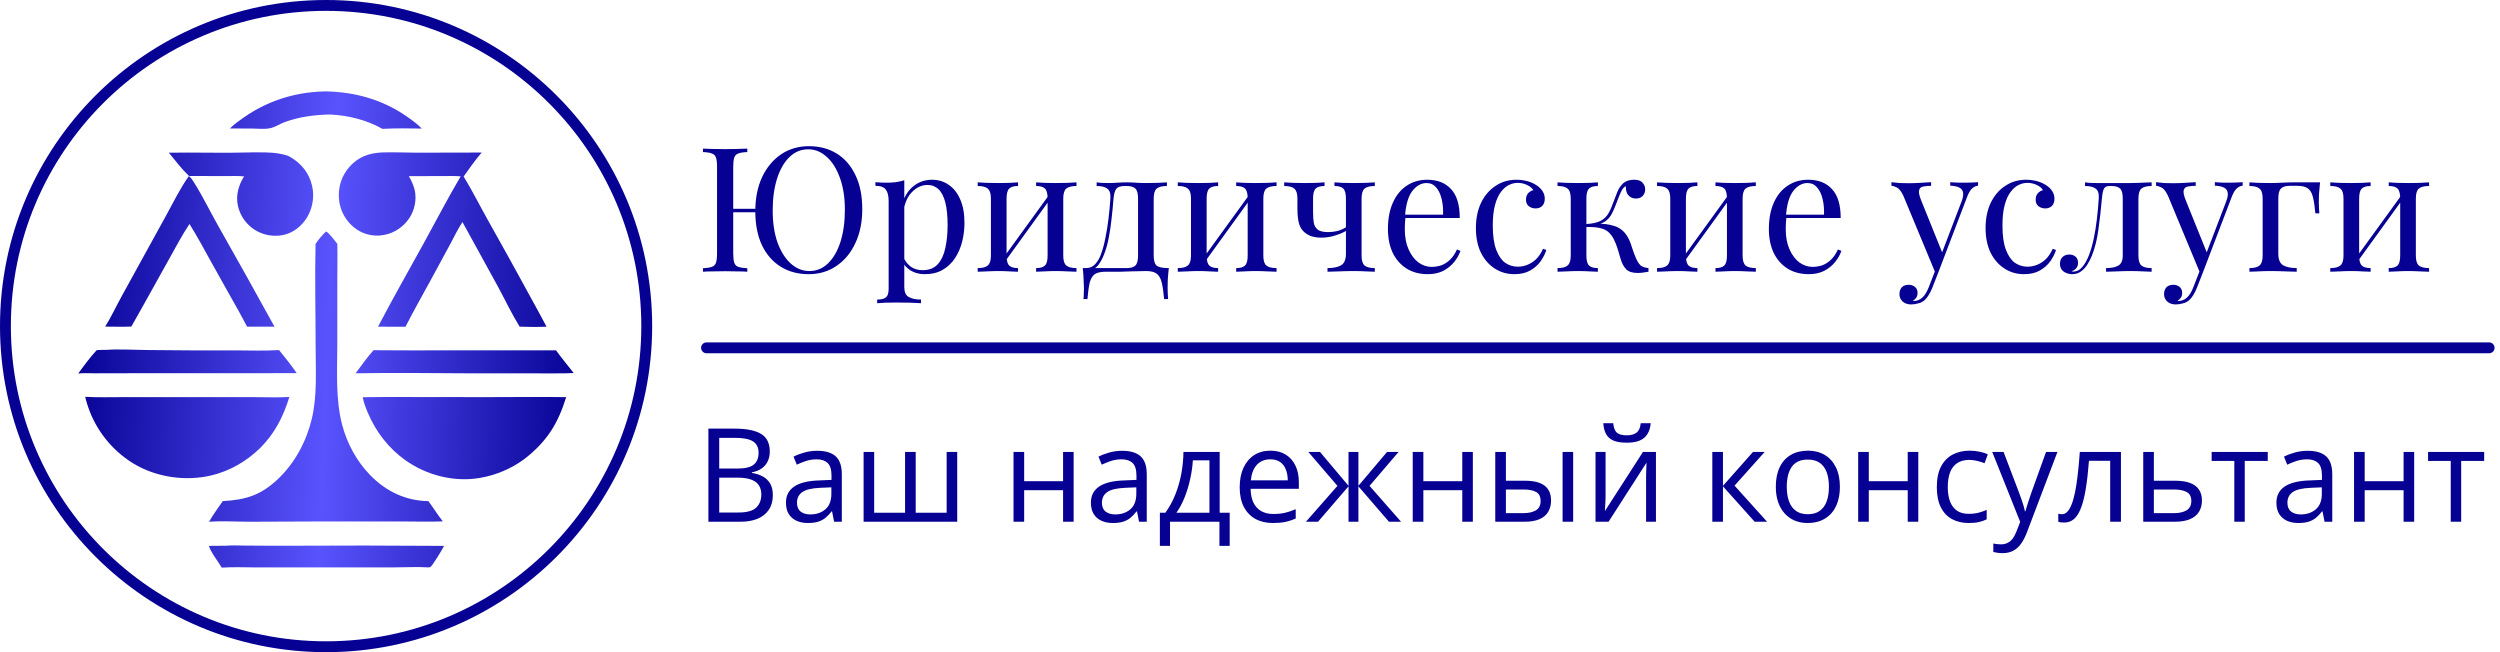 <?xml version="1.0" encoding="UTF-8"?> <svg xmlns="http://www.w3.org/2000/svg" width="230" height="60" viewBox="0 0 230 60" fill="none"><circle cx="30" cy="30" r="29.5" stroke="#060193"></circle><path d="M29.706 8.416C29.788 8.41 29.868 8.408 29.951 8.409C32.652 8.451 35.198 9.17 37.423 10.715C37.898 11.044 38.404 11.413 38.806 11.827C37.607 11.802 36.387 11.794 35.188 11.855C33.703 11.022 32.038 10.614 30.341 10.534C28.9 10.568 27.563 10.739 26.199 11.231C25.736 11.398 25.308 11.707 24.822 11.801C24.312 11.899 23.743 11.832 23.225 11.826L21.155 11.818C21.529 11.433 22.021 11.088 22.464 10.781C24.619 9.286 27.08 8.498 29.706 8.416Z" fill="url(#paint0_linear_11_7)"></path><path d="M34.362 32.221C34.603 32.206 34.846 32.227 35.088 32.226C35.664 32.224 36.236 32.22 36.812 32.229C37.706 32.243 38.602 32.233 39.496 32.233L51.153 32.229C51.663 32.944 52.243 33.623 52.781 34.319C52.256 34.346 51.732 34.349 51.206 34.35L43.386 34.348C39.832 34.329 36.269 34.283 32.715 34.343C33.255 33.629 33.763 32.89 34.362 32.221Z" fill="url(#paint1_linear_11_7)"></path><path d="M9.798 32.186C10.959 32.104 12.372 32.193 13.561 32.202C16.227 32.236 18.892 32.246 21.558 32.234C22.919 32.235 24.313 32.294 25.67 32.206C26.235 32.888 26.794 33.598 27.297 34.327C26.419 34.337 25.541 34.339 24.663 34.332L12.816 34.335C11.472 34.331 10.128 34.334 8.784 34.344C8.259 34.35 7.719 34.304 7.198 34.362C7.736 33.619 8.279 32.881 8.904 32.208C9.202 32.19 9.5 32.19 9.798 32.186Z" fill="url(#paint2_linear_11_7)"></path><path d="M20.816 50.206C21.346 50.154 21.911 50.191 22.445 50.192C23.684 50.193 24.926 50.219 26.164 50.209C31.061 50.18 35.958 50.184 40.855 50.222C40.69 50.556 39.86 51.919 39.633 52.135C39.554 52.209 39.456 52.192 39.355 52.197C38.336 52.134 37.275 52.199 36.253 52.199L23.589 52.203C22.538 52.204 21.447 52.146 20.4 52.223C20.068 51.649 19.393 50.816 19.218 50.219C19.75 50.22 20.283 50.216 20.816 50.206Z" fill="url(#paint3_linear_11_7)"></path><path d="M7.839 36.507C9.024 36.575 10.228 36.536 11.414 36.536L23.467 36.538C24.511 36.538 25.581 36.586 26.622 36.52C26.054 38.347 25.289 39.874 23.915 41.237C22.699 42.428 21.131 43.333 19.471 43.732C17.077 44.307 14.365 43.916 12.262 42.636C12.193 42.594 12.125 42.551 12.057 42.507C11.989 42.462 11.922 42.417 11.855 42.372C11.788 42.326 11.722 42.279 11.656 42.232C11.591 42.185 11.526 42.136 11.461 42.087C11.397 42.038 11.333 41.989 11.27 41.938C11.207 41.888 11.144 41.836 11.082 41.784C11.02 41.732 10.959 41.679 10.898 41.626C10.838 41.572 10.777 41.518 10.718 41.463C10.659 41.408 10.6 41.352 10.543 41.296C10.485 41.239 10.427 41.182 10.371 41.124C10.314 41.066 10.259 41.008 10.204 40.948C10.149 40.889 10.094 40.829 10.041 40.769C9.987 40.708 9.934 40.647 9.882 40.585C9.83 40.523 9.779 40.46 9.729 40.397C9.678 40.334 9.628 40.27 9.579 40.206C9.531 40.142 9.482 40.077 9.435 40.011C9.388 39.946 9.341 39.88 9.296 39.813C9.25 39.746 9.205 39.679 9.161 39.611C9.117 39.544 9.074 39.475 9.032 39.406C8.99 39.337 8.948 39.268 8.908 39.198C8.867 39.129 8.827 39.058 8.788 38.987C8.75 38.916 8.712 38.845 8.675 38.773C8.638 38.702 8.601 38.63 8.566 38.557C8.531 38.484 8.496 38.411 8.463 38.338C8.429 38.264 8.397 38.19 8.365 38.116C8.334 38.042 8.303 37.967 8.273 37.892C8.243 37.817 8.214 37.742 8.187 37.666C8.159 37.59 8.132 37.514 8.106 37.438C8.08 37.361 8.055 37.285 8.03 37.208C8.006 37.131 7.983 37.053 7.961 36.976C7.939 36.898 7.917 36.82 7.897 36.742C7.877 36.664 7.858 36.586 7.839 36.507Z" fill="url(#paint4_linear_11_7)"></path><path d="M35.517 36.524L44.713 36.536C47.171 36.536 49.633 36.502 52.09 36.537C51.323 38.997 50.308 40.627 48.239 42.233C48.088 42.344 47.934 42.45 47.776 42.553C47.619 42.655 47.459 42.752 47.296 42.845C47.133 42.937 46.967 43.025 46.799 43.108C46.631 43.191 46.46 43.27 46.287 43.343C46.114 43.416 45.94 43.484 45.763 43.547C45.586 43.61 45.407 43.668 45.227 43.72C45.047 43.773 44.865 43.82 44.682 43.862C44.499 43.904 44.315 43.941 44.13 43.972C41.771 44.375 39.243 43.723 37.304 42.348C35.742 41.24 34.575 39.714 33.835 37.961C33.644 37.508 33.455 37.029 33.372 36.543L35.517 36.524Z" fill="url(#paint5_linear_11_7)"></path><path d="M22.969 14.024C23.204 14 23.464 14.019 23.701 14.017C24.624 14.009 25.455 14.026 26.35 14.287C26.494 14.328 26.612 14.392 26.74 14.467C27.709 15.043 28.412 15.889 28.685 16.991C28.701 17.054 28.716 17.119 28.729 17.183C28.742 17.248 28.753 17.313 28.763 17.378C28.773 17.443 28.781 17.508 28.788 17.574C28.794 17.64 28.799 17.705 28.802 17.771C28.805 17.837 28.807 17.903 28.807 17.968C28.807 18.034 28.805 18.1 28.802 18.166C28.799 18.232 28.794 18.297 28.787 18.363C28.781 18.429 28.772 18.494 28.762 18.559C28.753 18.624 28.741 18.689 28.728 18.754C28.715 18.818 28.7 18.883 28.684 18.946C28.668 19.01 28.65 19.074 28.63 19.137C28.611 19.2 28.59 19.262 28.567 19.324C28.545 19.386 28.52 19.447 28.495 19.508C28.469 19.569 28.442 19.629 28.413 19.688C28.385 19.748 28.355 19.806 28.323 19.864C28.291 19.922 28.259 19.979 28.224 20.035C27.746 20.808 27.004 21.404 26.106 21.609C26.05 21.621 25.993 21.632 25.937 21.641C25.88 21.651 25.823 21.659 25.765 21.666C25.708 21.672 25.651 21.678 25.593 21.682C25.536 21.686 25.478 21.688 25.421 21.69C25.363 21.691 25.305 21.691 25.248 21.689C25.19 21.688 25.133 21.685 25.075 21.68C25.018 21.676 24.96 21.67 24.903 21.663C24.846 21.656 24.789 21.648 24.732 21.638C24.675 21.628 24.619 21.617 24.562 21.605C24.506 21.592 24.45 21.578 24.395 21.563C24.339 21.548 24.284 21.531 24.229 21.513C24.174 21.495 24.12 21.476 24.066 21.456C24.012 21.435 23.959 21.413 23.906 21.39C23.854 21.367 23.801 21.343 23.75 21.317C23.698 21.292 23.647 21.265 23.597 21.237C23.547 21.209 23.497 21.18 23.448 21.149C23.399 21.118 23.351 21.086 23.303 21.052C23.256 21.018 23.209 20.984 23.163 20.948C23.117 20.912 23.073 20.875 23.029 20.837C22.985 20.799 22.942 20.76 22.899 20.72C22.857 20.68 22.816 20.639 22.776 20.596C22.736 20.554 22.697 20.511 22.66 20.467C22.622 20.423 22.585 20.378 22.549 20.332C22.513 20.287 22.479 20.24 22.445 20.192C22.412 20.145 22.38 20.096 22.349 20.047C22.318 19.998 22.288 19.948 22.259 19.898C22.231 19.847 22.204 19.796 22.178 19.744C22.152 19.692 22.127 19.64 22.104 19.587C22.08 19.534 22.058 19.48 22.037 19.426C22.017 19.372 21.997 19.317 21.979 19.262C21.961 19.207 21.944 19.151 21.929 19.095C21.913 19.04 21.899 18.983 21.887 18.927C21.681 17.994 21.946 17.02 22.457 16.229C21.891 16.169 21.286 16.204 20.715 16.201L17.367 16.189C17.576 16.355 17.7 16.549 17.841 16.771C18.646 18.044 19.31 19.426 20.052 20.738C21.807 23.831 23.54 26.935 25.253 30.051C24.413 30.061 23.573 30.062 22.734 30.054C22.238 29.125 21.74 28.192 21.209 27.283L19.408 24.067C18.766 22.904 18.14 21.733 17.433 20.606C16.744 21.636 16.16 22.761 15.553 23.84C14.392 25.905 13.259 27.988 12.082 30.044C11.283 30.075 10.477 30.053 9.677 30.047C10.246 29.143 10.7 28.142 11.22 27.207L15.275 19.84C15.92 18.668 16.611 17.257 17.385 16.186C16.709 15.546 16.123 14.769 15.535 14.048C18.012 14.004 20.495 14.099 22.969 14.024Z" fill="url(#paint6_linear_11_7)"></path><path d="M35.124 14.026C36.184 13.986 37.265 14.045 38.328 14.047L44.316 14.034C43.715 14.726 43.187 15.493 42.653 16.237C43.474 17.573 44.168 18.982 44.939 20.346C46.161 22.515 47.367 24.693 48.557 26.88C49.133 27.937 49.725 28.988 50.282 30.055C49.466 30.09 48.623 30.081 47.807 30.055C47.078 28.882 46.484 27.611 45.826 26.397L42.546 20.428C42.134 21.049 41.807 21.736 41.456 22.392C40.855 23.52 40.246 24.643 39.629 25.762C38.85 27.19 38.049 28.609 37.305 30.056C36.465 30.073 35.621 30.055 34.781 30.051C36.129 27.469 37.579 24.931 38.984 22.378C40.112 20.328 41.194 18.238 42.383 16.223C41.804 16.174 41.205 16.2 40.623 16.2L37.613 16.203C37.907 16.712 38.146 17.242 38.21 17.832C38.307 18.722 38.013 19.672 37.44 20.361C36.825 21.102 35.962 21.575 34.999 21.66C34.942 21.665 34.886 21.669 34.83 21.671C34.774 21.674 34.717 21.674 34.661 21.674C34.605 21.673 34.548 21.671 34.492 21.668C34.436 21.664 34.38 21.66 34.324 21.653C34.267 21.647 34.212 21.64 34.156 21.631C34.1 21.622 34.045 21.611 33.99 21.599C33.935 21.588 33.88 21.575 33.826 21.56C33.771 21.546 33.717 21.53 33.663 21.513C33.61 21.495 33.556 21.477 33.504 21.457C33.451 21.437 33.399 21.416 33.347 21.394C33.296 21.371 33.245 21.348 33.194 21.323C33.144 21.298 33.094 21.271 33.045 21.244C32.995 21.217 32.947 21.188 32.899 21.158C32.852 21.128 32.805 21.097 32.759 21.065C32.712 21.033 32.667 20.999 32.623 20.965C32.578 20.93 32.535 20.895 32.492 20.858C32.444 20.817 32.398 20.775 32.352 20.732C32.306 20.688 32.262 20.643 32.218 20.598C32.175 20.552 32.133 20.506 32.091 20.458C32.05 20.41 32.01 20.362 31.972 20.312C31.933 20.262 31.896 20.212 31.86 20.16C31.823 20.109 31.788 20.056 31.755 20.003C31.721 19.95 31.689 19.896 31.659 19.841C31.628 19.786 31.598 19.73 31.57 19.674C31.542 19.618 31.515 19.561 31.49 19.503C31.465 19.446 31.441 19.387 31.419 19.329C31.397 19.27 31.376 19.211 31.357 19.151C31.337 19.091 31.319 19.031 31.303 18.97C31.287 18.909 31.272 18.848 31.259 18.787C31.245 18.726 31.234 18.664 31.223 18.602C31.213 18.54 31.204 18.478 31.197 18.415C31.19 18.353 31.185 18.29 31.181 18.227C31.106 17.155 31.448 16.135 32.167 15.331C32.975 14.425 33.939 14.089 35.124 14.026Z" fill="url(#paint7_linear_11_7)"></path><path d="M29.986 21.297C30.238 21.37 30.823 22.181 31.032 22.428C31.058 23.468 31.033 24.514 31.033 25.555L31.031 31.741C31.026 34.164 30.86 36.689 31.471 39.054C31.916 40.775 32.809 42.435 34.056 43.712C35.504 45.195 37.312 46.076 39.409 46.103C39.87 46.712 40.261 47.368 40.74 47.966C39.515 48.017 38.273 47.974 37.046 47.974L29.947 47.973L22.994 48C21.749 48 20.474 47.91 19.234 48.001C19.607 47.343 20.063 46.724 20.493 46.102C22.595 45.988 23.99 45.567 25.558 44.085C27.115 42.613 28.177 40.638 28.677 38.567C29.194 36.423 29.041 34.122 29.039 31.931C29.036 28.77 28.958 25.609 29.031 22.448C29.274 22.041 29.655 21.638 29.986 21.297Z" fill="url(#paint8_linear_11_7)"></path><path d="M74.416 13.448C75.397 13.448 76.256 13.677 76.992 14.136C77.728 14.595 78.299 15.256 78.704 16.12C79.12 16.973 79.328 18.013 79.328 19.24C79.328 20.435 79.115 21.48 78.688 22.376C78.272 23.272 77.691 23.971 76.944 24.472C76.208 24.973 75.36 25.224 74.4 25.224C73.419 25.224 72.56 24.995 71.824 24.536C71.088 24.077 70.512 23.416 70.096 22.552C69.691 21.688 69.488 20.648 69.488 19.432C69.488 18.237 69.696 17.192 70.112 16.296C70.539 15.4 71.12 14.701 71.856 14.2C72.603 13.699 73.456 13.448 74.416 13.448ZM70.24 19.208V19.528H66.768V19.208H70.24ZM74.352 13.736C73.691 13.736 73.115 13.976 72.624 14.456C72.133 14.936 71.755 15.597 71.488 16.44C71.221 17.283 71.088 18.259 71.088 19.368C71.088 20.499 71.237 21.485 71.536 22.328C71.845 23.16 72.256 23.805 72.768 24.264C73.28 24.712 73.845 24.936 74.464 24.936C75.125 24.936 75.701 24.696 76.192 24.216C76.683 23.736 77.061 23.075 77.328 22.232C77.595 21.379 77.728 20.403 77.728 19.304C77.728 18.163 77.573 17.176 77.264 16.344C76.965 15.512 76.56 14.872 76.048 14.424C75.547 13.965 74.981 13.736 74.352 13.736ZM68.752 13.672V13.992C68.389 14.003 68.112 14.045 67.92 14.12C67.739 14.184 67.616 14.312 67.552 14.504C67.488 14.685 67.456 14.973 67.456 15.368V23.304C67.456 23.688 67.488 23.976 67.552 24.168C67.616 24.36 67.739 24.488 67.92 24.552C68.112 24.616 68.389 24.659 68.752 24.68V25C68.507 24.979 68.197 24.968 67.824 24.968C67.461 24.957 67.093 24.952 66.72 24.952C66.304 24.952 65.915 24.957 65.552 24.968C65.189 24.968 64.896 24.979 64.672 25V24.68C65.035 24.659 65.307 24.616 65.488 24.552C65.68 24.488 65.808 24.36 65.872 24.168C65.936 23.976 65.968 23.688 65.968 23.304V15.368C65.968 14.973 65.936 14.685 65.872 14.504C65.808 14.312 65.68 14.184 65.488 14.12C65.307 14.045 65.035 14.003 64.672 13.992V13.672C64.896 13.683 65.189 13.693 65.552 13.704C65.915 13.715 66.304 13.72 66.72 13.72C67.093 13.72 67.461 13.715 67.824 13.704C68.197 13.693 68.507 13.683 68.752 13.672ZM83.195 16.584V26.408C83.195 26.867 83.329 27.171 83.596 27.32C83.873 27.48 84.251 27.56 84.731 27.56V27.896C84.497 27.885 84.171 27.869 83.755 27.848C83.34 27.837 82.897 27.832 82.427 27.832C82.097 27.832 81.766 27.837 81.436 27.848C81.115 27.869 80.87 27.885 80.7 27.896V27.56C81.084 27.56 81.356 27.491 81.516 27.352C81.675 27.213 81.755 26.952 81.755 26.568V18.504C81.755 18.024 81.67 17.672 81.499 17.448C81.329 17.213 81.009 17.096 80.54 17.096V16.76C80.881 16.792 81.212 16.808 81.531 16.808C81.841 16.808 82.134 16.792 82.412 16.76C82.7 16.717 82.961 16.659 83.195 16.584ZM85.755 16.536C86.321 16.536 86.828 16.691 87.275 17C87.724 17.299 88.076 17.741 88.332 18.328C88.598 18.915 88.731 19.64 88.731 20.504C88.731 21.08 88.662 21.651 88.523 22.216C88.385 22.771 88.166 23.277 87.868 23.736C87.579 24.184 87.201 24.547 86.731 24.824C86.273 25.091 85.718 25.224 85.067 25.224C84.566 25.224 84.129 25.107 83.755 24.872C83.393 24.637 83.147 24.355 83.019 24.024L83.18 23.8C83.329 24.099 83.542 24.349 83.82 24.552C84.108 24.755 84.465 24.856 84.891 24.856C85.489 24.856 85.953 24.669 86.284 24.296C86.614 23.923 86.844 23.427 86.972 22.808C87.11 22.179 87.18 21.485 87.18 20.728C87.18 19.875 87.11 19.176 86.972 18.632C86.833 18.088 86.625 17.683 86.347 17.416C86.07 17.149 85.729 17.016 85.323 17.016C84.801 17.016 84.326 17.235 83.9 17.672C83.473 18.099 83.201 18.749 83.084 19.624L82.891 19.4C83.009 18.493 83.329 17.789 83.852 17.288C84.385 16.787 85.019 16.536 85.755 16.536ZM99.036 16.776V17.112C98.599 17.112 98.284 17.192 98.092 17.352C97.911 17.512 97.82 17.816 97.82 18.264V23.512C97.82 23.96 97.911 24.264 98.092 24.424C98.284 24.584 98.599 24.664 99.036 24.664V25C98.855 24.989 98.578 24.979 98.204 24.968C97.831 24.947 97.468 24.936 97.116 24.936C96.764 24.936 96.418 24.947 96.076 24.968C95.746 24.979 95.495 24.989 95.324 25V24.664C95.708 24.664 95.98 24.584 96.14 24.424C96.3 24.264 96.38 23.96 96.38 23.512V18.264C96.38 17.816 96.3 17.512 96.14 17.352C95.98 17.192 95.708 17.112 95.324 17.112V16.776C95.495 16.787 95.746 16.803 96.076 16.824C96.418 16.835 96.764 16.84 97.116 16.84C97.468 16.84 97.831 16.835 98.204 16.824C98.578 16.803 98.855 16.787 99.036 16.776ZM93.66 16.776V17.112C93.276 17.112 93.004 17.192 92.844 17.352C92.684 17.512 92.604 17.816 92.604 18.264V23.512C92.604 23.96 92.684 24.264 92.844 24.424C93.004 24.584 93.276 24.664 93.66 24.664V25C93.49 24.989 93.234 24.979 92.892 24.968C92.562 24.947 92.22 24.936 91.868 24.936C91.516 24.936 91.154 24.947 90.78 24.968C90.407 24.979 90.13 24.989 89.948 25V24.664C90.386 24.664 90.695 24.584 90.876 24.424C91.068 24.264 91.164 23.96 91.164 23.512V18.264C91.164 17.816 91.068 17.512 90.876 17.352C90.695 17.192 90.386 17.112 89.948 17.112V16.776C90.13 16.787 90.407 16.803 90.78 16.824C91.154 16.835 91.516 16.84 91.868 16.84C92.22 16.84 92.562 16.835 92.892 16.824C93.234 16.803 93.49 16.787 93.66 16.776ZM96.54 17.896L96.796 18.072L92.396 24.152L92.14 23.96L96.54 17.896ZM107.356 16.776V17.112C106.919 17.112 106.604 17.192 106.412 17.352C106.231 17.512 106.14 17.816 106.14 18.264V23.512C106.14 23.96 106.225 24.264 106.396 24.424C106.577 24.584 106.956 24.664 107.532 24.664C107.489 25.037 107.457 25.395 107.436 25.736C107.425 26.077 107.42 26.339 107.42 26.52C107.42 26.712 107.425 26.893 107.436 27.064C107.447 27.245 107.457 27.395 107.468 27.512H107.1C107.047 26.883 106.972 26.376 106.876 25.992C106.791 25.619 106.636 25.347 106.412 25.176C106.199 25.016 105.873 24.936 105.436 24.936C105.18 24.936 104.94 24.941 104.716 24.952C104.492 24.952 104.247 24.957 103.98 24.968C103.724 24.979 103.415 24.989 103.052 25C102.689 25 102.241 25 101.708 25C101.271 25 100.94 25.075 100.716 25.224C100.503 25.384 100.348 25.645 100.252 26.008C100.167 26.381 100.097 26.883 100.044 27.512H99.676C99.697 27.395 99.708 27.245 99.708 27.064C99.719 26.893 99.724 26.712 99.724 26.52C99.724 26.339 99.713 26.077 99.692 25.736C99.681 25.395 99.655 25.037 99.612 24.664H103.644C104.028 24.664 104.3 24.584 104.46 24.424C104.62 24.264 104.7 23.96 104.7 23.512V18.264C104.7 17.816 104.62 17.512 104.46 17.352C104.3 17.192 104.028 17.112 103.644 17.112H103.5C103.116 17.112 102.855 17.192 102.716 17.352C102.577 17.512 102.487 17.816 102.444 18.264C102.401 18.84 102.343 19.448 102.268 20.088C102.204 20.717 102.113 21.331 101.996 21.928C101.879 22.525 101.719 23.064 101.516 23.544C101.399 23.832 101.244 24.109 101.052 24.376C100.86 24.632 100.593 24.792 100.252 24.856L99.916 24.664C100.257 24.664 100.54 24.541 100.764 24.296C100.988 24.04 101.153 23.763 101.26 23.464C101.441 22.995 101.585 22.477 101.692 21.912C101.809 21.347 101.905 20.755 101.98 20.136C102.055 19.517 102.113 18.893 102.156 18.264C102.188 17.816 102.092 17.512 101.868 17.352C101.655 17.192 101.329 17.112 100.892 17.112V16.776C100.977 16.787 101.111 16.803 101.292 16.824C101.484 16.835 101.713 16.84 101.98 16.84C102.247 16.84 102.519 16.829 102.796 16.808C103.084 16.787 103.377 16.776 103.676 16.776C103.975 16.776 104.247 16.787 104.492 16.808C104.748 16.829 105.057 16.84 105.42 16.84C105.793 16.84 106.161 16.835 106.524 16.824C106.897 16.803 107.175 16.787 107.356 16.776ZM117.443 16.776V17.112C117.005 17.112 116.691 17.192 116.499 17.352C116.317 17.512 116.227 17.816 116.227 18.264V23.512C116.227 23.96 116.317 24.264 116.499 24.424C116.691 24.584 117.005 24.664 117.443 24.664V25C117.261 24.989 116.984 24.979 116.611 24.968C116.237 24.947 115.875 24.936 115.523 24.936C115.171 24.936 114.824 24.947 114.483 24.968C114.152 24.979 113.901 24.989 113.731 25V24.664C114.115 24.664 114.387 24.584 114.547 24.424C114.707 24.264 114.787 23.96 114.787 23.512V18.264C114.787 17.816 114.707 17.512 114.547 17.352C114.387 17.192 114.115 17.112 113.731 17.112V16.776C113.901 16.787 114.152 16.803 114.483 16.824C114.824 16.835 115.171 16.84 115.523 16.84C115.875 16.84 116.237 16.835 116.611 16.824C116.984 16.803 117.261 16.787 117.443 16.776ZM112.067 16.776V17.112C111.683 17.112 111.411 17.192 111.251 17.352C111.091 17.512 111.011 17.816 111.011 18.264V23.512C111.011 23.96 111.091 24.264 111.251 24.424C111.411 24.584 111.683 24.664 112.067 24.664V25C111.896 24.989 111.64 24.979 111.299 24.968C110.968 24.947 110.627 24.936 110.275 24.936C109.923 24.936 109.56 24.947 109.187 24.968C108.813 24.979 108.536 24.989 108.355 25V24.664C108.792 24.664 109.101 24.584 109.283 24.424C109.475 24.264 109.571 23.96 109.571 23.512V18.264C109.571 17.816 109.475 17.512 109.283 17.352C109.101 17.192 108.792 17.112 108.355 17.112V16.776C108.536 16.787 108.813 16.803 109.187 16.824C109.56 16.835 109.923 16.84 110.275 16.84C110.627 16.84 110.968 16.835 111.299 16.824C111.64 16.803 111.896 16.787 112.067 16.776ZM114.947 17.896L115.203 18.072L110.803 24.152L110.547 23.96L114.947 17.896ZM126.482 16.776V17.112C126.045 17.112 125.73 17.192 125.538 17.352C125.357 17.512 125.266 17.816 125.266 18.264V23.512C125.266 23.96 125.357 24.264 125.538 24.424C125.73 24.584 126.045 24.664 126.482 24.664V25C126.301 24.989 126.034 24.979 125.682 24.968C125.33 24.947 124.936 24.936 124.498 24.936C124.072 24.936 123.629 24.947 123.17 24.968C122.722 24.979 122.376 24.989 122.13 25V24.664C122.664 24.664 123.08 24.579 123.378 24.408C123.677 24.227 123.826 23.875 123.826 23.352V18.264C123.826 17.816 123.746 17.512 123.586 17.352C123.426 17.192 123.154 17.112 122.77 17.112V16.776C122.941 16.787 123.192 16.803 123.522 16.824C123.864 16.835 124.21 16.84 124.562 16.84C124.914 16.84 125.277 16.835 125.65 16.824C126.024 16.803 126.301 16.787 126.482 16.776ZM121.858 16.776V17.112C121.474 17.112 121.202 17.192 121.042 17.352C120.882 17.512 120.802 17.816 120.802 18.264V19.512C120.802 19.885 120.824 20.211 120.866 20.488C120.92 20.765 121.042 20.979 121.234 21.128C121.426 21.277 121.736 21.352 122.162 21.352C122.504 21.352 122.829 21.309 123.138 21.224C123.448 21.128 123.704 21.005 123.906 20.856V21.192C123.693 21.341 123.362 21.491 122.914 21.64C122.477 21.789 122.024 21.864 121.554 21.864C121.181 21.864 120.85 21.811 120.562 21.704C120.285 21.587 120.061 21.437 119.89 21.256C119.688 21.043 119.549 20.765 119.474 20.424C119.4 20.083 119.362 19.661 119.362 19.16V18.264C119.362 17.816 119.266 17.512 119.074 17.352C118.893 17.192 118.584 17.112 118.146 17.112V16.776C118.328 16.787 118.605 16.803 118.978 16.824C119.352 16.835 119.714 16.84 120.066 16.84C120.418 16.84 120.76 16.835 121.09 16.824C121.432 16.803 121.688 16.787 121.858 16.776ZM131.305 16.536C132.244 16.536 132.974 16.824 133.497 17.4C134.03 17.965 134.297 18.851 134.297 20.056H128.649L128.633 19.752H132.761C132.782 19.229 132.74 18.749 132.633 18.312C132.526 17.864 132.356 17.507 132.121 17.24C131.897 16.973 131.604 16.84 131.241 16.84C130.75 16.84 130.313 17.085 129.929 17.576C129.556 18.067 129.332 18.845 129.257 19.912L129.305 19.976C129.284 20.136 129.268 20.312 129.257 20.504C129.246 20.696 129.241 20.888 129.241 21.08C129.241 21.805 129.358 22.429 129.593 22.952C129.828 23.475 130.132 23.875 130.505 24.152C130.889 24.419 131.284 24.552 131.689 24.552C132.009 24.552 132.313 24.504 132.601 24.408C132.889 24.301 133.156 24.131 133.401 23.896C133.646 23.661 133.86 23.347 134.041 22.952L134.361 23.08C134.244 23.432 134.052 23.773 133.785 24.104C133.518 24.435 133.182 24.707 132.777 24.92C132.372 25.123 131.902 25.224 131.369 25.224C130.601 25.224 129.94 25.048 129.385 24.696C128.841 24.344 128.42 23.859 128.121 23.24C127.833 22.611 127.689 21.891 127.689 21.08C127.689 20.141 127.838 19.336 128.137 18.664C128.436 17.981 128.857 17.459 129.401 17.096C129.945 16.723 130.58 16.536 131.305 16.536ZM139.511 16.536C139.852 16.536 140.183 16.579 140.503 16.664C140.823 16.749 141.111 16.877 141.367 17.048C141.612 17.208 141.799 17.395 141.927 17.608C142.055 17.811 142.119 18.035 142.119 18.28C142.119 18.568 142.039 18.792 141.879 18.952C141.719 19.101 141.516 19.176 141.271 19.176C141.036 19.176 140.828 19.107 140.647 18.968C140.476 18.829 140.391 18.632 140.391 18.376C140.391 18.131 140.455 17.933 140.583 17.784C140.722 17.635 140.882 17.539 141.063 17.496C140.956 17.304 140.764 17.144 140.487 17.016C140.22 16.888 139.932 16.824 139.623 16.824C139.356 16.824 139.09 16.888 138.823 17.016C138.556 17.144 138.311 17.357 138.087 17.656C137.863 17.944 137.682 18.344 137.543 18.856C137.404 19.357 137.335 19.987 137.335 20.744C137.335 21.683 137.442 22.429 137.655 22.984C137.868 23.539 138.146 23.939 138.487 24.184C138.839 24.419 139.223 24.536 139.639 24.536C139.916 24.536 140.199 24.483 140.487 24.376C140.775 24.269 141.047 24.099 141.303 23.864C141.559 23.619 141.778 23.293 141.959 22.888L142.263 23C142.156 23.341 141.98 23.688 141.735 24.04C141.49 24.381 141.17 24.664 140.775 24.888C140.38 25.112 139.895 25.224 139.319 25.224C138.658 25.224 138.06 25.053 137.527 24.712C136.994 24.371 136.567 23.885 136.247 23.256C135.938 22.616 135.783 21.859 135.783 20.984C135.783 20.109 135.938 19.341 136.247 18.68C136.567 18.008 137.01 17.485 137.575 17.112C138.14 16.728 138.786 16.536 139.511 16.536ZM150.332 16.536C150.705 16.536 150.967 16.627 151.116 16.808C151.276 16.989 151.356 17.192 151.356 17.416C151.356 17.651 151.281 17.853 151.132 18.024C150.983 18.184 150.775 18.264 150.508 18.264C150.316 18.264 150.151 18.221 150.012 18.136C149.873 18.051 149.767 17.933 149.692 17.784C149.617 17.624 149.58 17.443 149.58 17.24C149.58 17.219 149.58 17.197 149.58 17.176C149.58 17.155 149.58 17.139 149.58 17.128C149.463 17.181 149.356 17.277 149.26 17.416C149.175 17.555 149.084 17.741 148.988 17.976C148.892 18.211 148.78 18.499 148.652 18.84C148.545 19.128 148.423 19.405 148.284 19.672C148.145 19.939 147.953 20.163 147.708 20.344C147.463 20.525 147.127 20.643 146.7 20.696L146.844 20.584C147.484 20.563 148.044 20.632 148.524 20.792C149.015 20.952 149.399 21.251 149.676 21.688C149.857 21.965 150.007 22.307 150.124 22.712C150.252 23.117 150.385 23.475 150.524 23.784C150.641 24.051 150.775 24.259 150.924 24.408C151.084 24.547 151.329 24.632 151.66 24.664V25C151.489 25.032 151.319 25.059 151.148 25.08C150.977 25.101 150.817 25.112 150.668 25.112C150.188 25.112 149.836 25 149.612 24.776C149.388 24.541 149.217 24.227 149.1 23.832C149.047 23.651 148.983 23.432 148.908 23.176C148.833 22.909 148.743 22.643 148.636 22.376C148.529 22.099 148.401 21.859 148.252 21.656C148.017 21.325 147.713 21.112 147.34 21.016C146.967 20.909 146.481 20.867 145.884 20.888V20.616C146.471 20.584 146.924 20.488 147.244 20.328C147.564 20.157 147.809 19.923 147.98 19.624C148.151 19.325 148.305 18.973 148.444 18.568C148.551 18.269 148.668 17.965 148.796 17.656C148.924 17.336 149.105 17.069 149.34 16.856C149.585 16.643 149.916 16.536 150.332 16.536ZM147.004 16.776V17.112C146.62 17.112 146.348 17.192 146.188 17.352C146.028 17.512 145.948 17.816 145.948 18.264V23.512C145.948 23.96 146.028 24.264 146.188 24.424C146.348 24.584 146.62 24.664 147.004 24.664V25C146.833 24.989 146.577 24.979 146.236 24.968C145.895 24.947 145.548 24.936 145.196 24.936C144.844 24.936 144.481 24.947 144.108 24.968C143.745 24.979 143.473 24.989 143.292 25V24.664C143.729 24.664 144.039 24.584 144.22 24.424C144.412 24.264 144.508 23.96 144.508 23.512V18.264C144.508 17.816 144.412 17.512 144.22 17.352C144.039 17.192 143.729 17.112 143.292 17.112V16.776C143.473 16.787 143.745 16.803 144.108 16.824C144.481 16.835 144.844 16.84 145.196 16.84C145.548 16.84 145.895 16.835 146.236 16.824C146.577 16.803 146.833 16.787 147.004 16.776ZM161.536 16.776V17.112C161.099 17.112 160.784 17.192 160.592 17.352C160.411 17.512 160.32 17.816 160.32 18.264V23.512C160.32 23.96 160.411 24.264 160.592 24.424C160.784 24.584 161.099 24.664 161.536 24.664V25C161.355 24.989 161.078 24.979 160.704 24.968C160.331 24.947 159.968 24.936 159.616 24.936C159.264 24.936 158.918 24.947 158.576 24.968C158.246 24.979 157.995 24.989 157.824 25V24.664C158.208 24.664 158.48 24.584 158.64 24.424C158.8 24.264 158.88 23.96 158.88 23.512V18.264C158.88 17.816 158.8 17.512 158.64 17.352C158.48 17.192 158.208 17.112 157.824 17.112V16.776C157.995 16.787 158.246 16.803 158.576 16.824C158.918 16.835 159.264 16.84 159.616 16.84C159.968 16.84 160.331 16.835 160.704 16.824C161.078 16.803 161.355 16.787 161.536 16.776ZM156.16 16.776V17.112C155.776 17.112 155.504 17.192 155.344 17.352C155.184 17.512 155.104 17.816 155.104 18.264V23.512C155.104 23.96 155.184 24.264 155.344 24.424C155.504 24.584 155.776 24.664 156.16 24.664V25C155.99 24.989 155.734 24.979 155.392 24.968C155.062 24.947 154.72 24.936 154.368 24.936C154.016 24.936 153.654 24.947 153.28 24.968C152.907 24.979 152.63 24.989 152.448 25V24.664C152.886 24.664 153.195 24.584 153.376 24.424C153.568 24.264 153.664 23.96 153.664 23.512V18.264C153.664 17.816 153.568 17.512 153.376 17.352C153.195 17.192 152.886 17.112 152.448 17.112V16.776C152.63 16.787 152.907 16.803 153.28 16.824C153.654 16.835 154.016 16.84 154.368 16.84C154.72 16.84 155.062 16.835 155.392 16.824C155.734 16.803 155.99 16.787 156.16 16.776ZM159.04 17.896L159.296 18.072L154.896 24.152L154.64 23.96L159.04 17.896ZM166.352 16.536C167.291 16.536 168.021 16.824 168.544 17.4C169.077 17.965 169.344 18.851 169.344 20.056H163.696L163.68 19.752H167.808C167.829 19.229 167.787 18.749 167.68 18.312C167.573 17.864 167.403 17.507 167.168 17.24C166.944 16.973 166.651 16.84 166.288 16.84C165.797 16.84 165.36 17.085 164.976 17.576C164.603 18.067 164.379 18.845 164.304 19.912L164.352 19.976C164.331 20.136 164.315 20.312 164.304 20.504C164.293 20.696 164.288 20.888 164.288 21.08C164.288 21.805 164.405 22.429 164.64 22.952C164.875 23.475 165.179 23.875 165.552 24.152C165.936 24.419 166.331 24.552 166.736 24.552C167.056 24.552 167.36 24.504 167.648 24.408C167.936 24.301 168.203 24.131 168.448 23.896C168.693 23.661 168.907 23.347 169.088 22.952L169.408 23.08C169.291 23.432 169.099 23.773 168.832 24.104C168.565 24.435 168.229 24.707 167.824 24.92C167.419 25.123 166.949 25.224 166.416 25.224C165.648 25.224 164.987 25.048 164.432 24.696C163.888 24.344 163.467 23.859 163.168 23.24C162.88 22.611 162.736 21.891 162.736 21.08C162.736 20.141 162.885 19.336 163.184 18.664C163.483 17.981 163.904 17.459 164.448 17.096C164.992 16.723 165.627 16.536 166.352 16.536ZM181.982 16.76V17.08C181.779 17.101 181.593 17.192 181.422 17.352C181.251 17.512 181.091 17.795 180.942 18.2L178.318 25.08H178.046L175.102 17.992C174.899 17.576 174.697 17.325 174.494 17.24C174.302 17.144 174.142 17.096 174.014 17.096V16.76C174.249 16.792 174.494 16.819 174.75 16.84C175.006 16.851 175.283 16.856 175.582 16.856C175.913 16.856 176.259 16.845 176.622 16.824C176.995 16.803 177.342 16.781 177.662 16.76V17.096C177.395 17.096 177.155 17.117 176.942 17.16C176.739 17.192 176.611 17.304 176.558 17.496C176.505 17.677 176.569 17.992 176.75 18.44L178.718 23.32L178.622 23.352L180.446 18.584C180.585 18.232 180.638 17.955 180.606 17.752C180.585 17.539 180.478 17.379 180.286 17.272C180.094 17.165 179.806 17.101 179.422 17.08V16.76C179.614 16.771 179.779 16.781 179.918 16.792C180.057 16.792 180.19 16.797 180.318 16.808C180.457 16.808 180.606 16.808 180.766 16.808C181.011 16.808 181.23 16.803 181.422 16.792C181.625 16.781 181.811 16.771 181.982 16.76ZM178.318 25.08L177.774 26.472C177.667 26.739 177.555 26.963 177.438 27.144C177.331 27.325 177.214 27.475 177.086 27.592C176.915 27.752 176.713 27.859 176.478 27.912C176.243 27.976 176.03 28.008 175.838 28.008C175.635 28.008 175.449 27.971 175.278 27.896C175.118 27.821 174.99 27.709 174.894 27.56C174.798 27.421 174.75 27.251 174.75 27.048C174.75 26.792 174.825 26.584 174.974 26.424C175.123 26.275 175.331 26.2 175.598 26.2C175.822 26.2 176.014 26.264 176.174 26.392C176.334 26.52 176.414 26.707 176.414 26.952C176.414 27.133 176.371 27.283 176.286 27.4C176.201 27.517 176.099 27.608 175.982 27.672C176.003 27.683 176.019 27.688 176.03 27.688C176.051 27.688 176.067 27.688 176.078 27.688C176.366 27.688 176.622 27.587 176.846 27.384C177.07 27.192 177.267 26.877 177.438 26.44L178.014 24.952L178.318 25.08ZM186.402 16.536C186.743 16.536 187.074 16.579 187.394 16.664C187.714 16.749 188.002 16.877 188.258 17.048C188.503 17.208 188.69 17.395 188.818 17.608C188.946 17.811 189.01 18.035 189.01 18.28C189.01 18.568 188.93 18.792 188.77 18.952C188.61 19.101 188.407 19.176 188.162 19.176C187.927 19.176 187.719 19.107 187.538 18.968C187.367 18.829 187.282 18.632 187.282 18.376C187.282 18.131 187.346 17.933 187.474 17.784C187.612 17.635 187.772 17.539 187.954 17.496C187.847 17.304 187.655 17.144 187.378 17.016C187.111 16.888 186.823 16.824 186.514 16.824C186.247 16.824 185.98 16.888 185.714 17.016C185.447 17.144 185.202 17.357 184.978 17.656C184.754 17.944 184.572 18.344 184.434 18.856C184.295 19.357 184.226 19.987 184.226 20.744C184.226 21.683 184.332 22.429 184.546 22.984C184.759 23.539 185.036 23.939 185.378 24.184C185.73 24.419 186.114 24.536 186.53 24.536C186.807 24.536 187.09 24.483 187.378 24.376C187.666 24.269 187.938 24.099 188.194 23.864C188.45 23.619 188.668 23.293 188.85 22.888L189.154 23C189.047 23.341 188.871 23.688 188.626 24.04C188.38 24.381 188.06 24.664 187.666 24.888C187.271 25.112 186.786 25.224 186.21 25.224C185.548 25.224 184.951 25.053 184.418 24.712C183.884 24.371 183.458 23.885 183.138 23.256C182.828 22.616 182.674 21.859 182.674 20.984C182.674 20.109 182.828 19.341 183.138 18.68C183.458 18.008 183.9 17.485 184.466 17.112C185.031 16.728 185.676 16.536 186.402 16.536ZM197.95 16.776V17.112C197.513 17.112 197.198 17.192 197.006 17.352C196.825 17.512 196.734 17.816 196.734 18.264V23.512C196.734 23.96 196.825 24.264 197.006 24.424C197.198 24.584 197.513 24.664 197.95 24.664V25C197.769 24.989 197.502 24.979 197.15 24.968C196.798 24.947 196.414 24.936 195.998 24.936C195.582 24.936 195.161 24.947 194.734 24.968C194.318 24.979 193.993 24.989 193.758 25V24.664C194.238 24.664 194.612 24.589 194.878 24.44C195.156 24.28 195.294 23.971 195.294 23.512V18.264C195.294 17.816 195.214 17.512 195.054 17.352C194.894 17.192 194.622 17.112 194.238 17.112H194.094C193.828 17.112 193.652 17.192 193.566 17.352C193.481 17.512 193.417 17.816 193.374 18.264C193.289 19.256 193.182 20.205 193.054 21.112C192.937 22.008 192.734 22.819 192.446 23.544C192.34 23.8 192.206 24.061 192.046 24.328C191.886 24.584 191.689 24.797 191.454 24.968C191.23 25.139 190.958 25.224 190.638 25.224C190.446 25.224 190.265 25.187 190.094 25.112C189.924 25.048 189.785 24.947 189.678 24.808C189.572 24.659 189.518 24.477 189.518 24.264C189.518 23.997 189.598 23.789 189.758 23.64C189.918 23.491 190.126 23.416 190.382 23.416C190.606 23.416 190.793 23.48 190.942 23.608C191.102 23.736 191.182 23.928 191.182 24.184C191.182 24.355 191.134 24.509 191.038 24.648C190.942 24.776 190.788 24.883 190.574 24.968C190.596 24.979 190.622 24.984 190.654 24.984C190.697 24.984 190.724 24.984 190.734 24.984C191.001 24.984 191.225 24.899 191.406 24.728C191.598 24.547 191.758 24.339 191.886 24.104C192.025 23.859 192.126 23.645 192.19 23.464C192.361 23.016 192.505 22.515 192.622 21.96C192.74 21.405 192.836 20.813 192.91 20.184C192.985 19.555 193.044 18.915 193.086 18.264C193.118 17.816 193.022 17.512 192.798 17.352C192.585 17.192 192.26 17.112 191.822 17.112V16.776C191.908 16.787 192.041 16.803 192.222 16.824C192.414 16.835 192.644 16.84 192.91 16.84C193.124 16.84 193.342 16.84 193.566 16.84C193.801 16.84 194.036 16.84 194.27 16.84C194.473 16.84 194.66 16.84 194.83 16.84C195.001 16.84 195.182 16.84 195.374 16.84C195.566 16.84 195.78 16.84 196.014 16.84C196.26 16.84 196.505 16.835 196.75 16.824C197.006 16.813 197.241 16.803 197.454 16.792C197.668 16.781 197.833 16.776 197.95 16.776ZM206.326 16.76V17.08C206.123 17.101 205.937 17.192 205.766 17.352C205.595 17.512 205.435 17.795 205.286 18.2L202.662 25.08H202.39L199.446 17.992C199.243 17.576 199.041 17.325 198.838 17.24C198.646 17.144 198.486 17.096 198.358 17.096V16.76C198.593 16.792 198.838 16.819 199.094 16.84C199.35 16.851 199.627 16.856 199.926 16.856C200.257 16.856 200.603 16.845 200.966 16.824C201.339 16.803 201.686 16.781 202.006 16.76V17.096C201.739 17.096 201.499 17.117 201.286 17.16C201.083 17.192 200.955 17.304 200.902 17.496C200.849 17.677 200.913 17.992 201.094 18.44L203.062 23.32L202.966 23.352L204.79 18.584C204.929 18.232 204.982 17.955 204.95 17.752C204.929 17.539 204.822 17.379 204.63 17.272C204.438 17.165 204.15 17.101 203.766 17.08V16.76C203.958 16.771 204.123 16.781 204.262 16.792C204.401 16.792 204.534 16.797 204.662 16.808C204.801 16.808 204.95 16.808 205.11 16.808C205.355 16.808 205.574 16.803 205.766 16.792C205.969 16.781 206.155 16.771 206.326 16.76ZM202.662 25.08L202.118 26.472C202.011 26.739 201.899 26.963 201.782 27.144C201.675 27.325 201.558 27.475 201.43 27.592C201.259 27.752 201.057 27.859 200.822 27.912C200.587 27.976 200.374 28.008 200.182 28.008C199.979 28.008 199.793 27.971 199.622 27.896C199.462 27.821 199.334 27.709 199.238 27.56C199.142 27.421 199.094 27.251 199.094 27.048C199.094 26.792 199.169 26.584 199.318 26.424C199.467 26.275 199.675 26.2 199.942 26.2C200.166 26.2 200.358 26.264 200.518 26.392C200.678 26.52 200.758 26.707 200.758 26.952C200.758 27.133 200.715 27.283 200.63 27.4C200.545 27.517 200.443 27.608 200.326 27.672C200.347 27.683 200.363 27.688 200.374 27.688C200.395 27.688 200.411 27.688 200.422 27.688C200.71 27.688 200.966 27.587 201.19 27.384C201.414 27.192 201.611 26.877 201.782 26.44L202.358 24.952L202.662 25.08ZM213.444 16.776C213.402 17.149 213.37 17.507 213.348 17.848C213.338 18.189 213.332 18.451 213.332 18.632C213.332 18.824 213.338 19.011 213.348 19.192C213.359 19.363 213.37 19.507 213.38 19.624H213.012C212.959 18.995 212.884 18.499 212.788 18.136C212.703 17.763 212.548 17.496 212.324 17.336C212.111 17.176 211.786 17.096 211.348 17.096C211.242 17.096 211.13 17.096 211.012 17.096C210.895 17.096 210.778 17.096 210.66 17.096C210.276 17.096 210.004 17.181 209.844 17.352C209.684 17.512 209.604 17.816 209.604 18.264V23.352C209.604 23.875 209.754 24.227 210.052 24.408C210.362 24.579 210.778 24.664 211.3 24.664V25C211.055 24.989 210.708 24.979 210.26 24.968C209.812 24.947 209.338 24.936 208.836 24.936C208.474 24.936 208.111 24.947 207.748 24.968C207.396 24.979 207.13 24.989 206.948 25V24.664C207.386 24.664 207.695 24.584 207.876 24.424C208.068 24.264 208.164 23.96 208.164 23.512V18.264C208.164 17.816 208.068 17.512 207.876 17.352C207.695 17.192 207.386 17.112 206.948 17.112V16.776C207.13 16.787 207.407 16.803 207.78 16.824C208.154 16.835 208.516 16.84 208.868 16.84C209.22 16.84 209.578 16.829 209.94 16.808C210.303 16.787 210.639 16.776 210.948 16.776H213.444ZM223.474 16.776V17.112C223.037 17.112 222.722 17.192 222.53 17.352C222.349 17.512 222.258 17.816 222.258 18.264V23.512C222.258 23.96 222.349 24.264 222.53 24.424C222.722 24.584 223.037 24.664 223.474 24.664V25C223.293 24.989 223.015 24.979 222.642 24.968C222.269 24.947 221.906 24.936 221.554 24.936C221.202 24.936 220.855 24.947 220.514 24.968C220.183 24.979 219.933 24.989 219.762 25V24.664C220.146 24.664 220.418 24.584 220.578 24.424C220.738 24.264 220.818 23.96 220.818 23.512V18.264C220.818 17.816 220.738 17.512 220.578 17.352C220.418 17.192 220.146 17.112 219.762 17.112V16.776C219.933 16.787 220.183 16.803 220.514 16.824C220.855 16.835 221.202 16.84 221.554 16.84C221.906 16.84 222.269 16.835 222.642 16.824C223.015 16.803 223.293 16.787 223.474 16.776ZM218.098 16.776V17.112C217.714 17.112 217.442 17.192 217.282 17.352C217.122 17.512 217.042 17.816 217.042 18.264V23.512C217.042 23.96 217.122 24.264 217.282 24.424C217.442 24.584 217.714 24.664 218.098 24.664V25C217.927 24.989 217.671 24.979 217.33 24.968C216.999 24.947 216.658 24.936 216.306 24.936C215.954 24.936 215.591 24.947 215.218 24.968C214.845 24.979 214.567 24.989 214.386 25V24.664C214.823 24.664 215.133 24.584 215.314 24.424C215.506 24.264 215.602 23.96 215.602 23.512V18.264C215.602 17.816 215.506 17.512 215.314 17.352C215.133 17.192 214.823 17.112 214.386 17.112V16.776C214.567 16.787 214.845 16.803 215.218 16.824C215.591 16.835 215.954 16.84 216.306 16.84C216.658 16.84 216.999 16.835 217.33 16.824C217.671 16.803 217.927 16.787 218.098 16.776ZM220.978 17.896L221.234 18.072L216.834 24.152L216.578 23.96L220.978 17.896Z" fill="#060193"></path><path d="M65.172 39.434H67.598C68.668 39.434 69.473 39.594 70.012 39.914C70.551 40.234 70.82 40.779 70.82 41.549C70.82 41.881 70.756 42.18 70.627 42.445C70.502 42.707 70.318 42.924 70.076 43.096C69.834 43.268 69.535 43.387 69.18 43.453V43.512C69.555 43.57 69.887 43.678 70.176 43.834C70.465 43.99 70.691 44.209 70.856 44.49C71.019 44.772 71.102 45.129 71.102 45.562C71.102 46.09 70.978 46.535 70.732 46.898C70.49 47.262 70.147 47.537 69.701 47.725C69.256 47.908 68.728 48 68.119 48H65.172V39.434ZM66.168 43.107H67.809C68.555 43.107 69.07 42.984 69.356 42.738C69.644 42.492 69.789 42.133 69.789 41.66C69.789 41.172 69.617 40.82 69.273 40.605C68.934 40.391 68.391 40.283 67.644 40.283H66.168V43.107ZM66.168 43.945V47.15H67.949C68.711 47.15 69.25 47.002 69.566 46.705C69.883 46.404 70.041 46 70.041 45.492C70.041 45.168 69.969 44.891 69.824 44.66C69.684 44.43 69.453 44.254 69.133 44.133C68.816 44.008 68.393 43.945 67.861 43.945H66.168ZM75.186 41.473C75.951 41.473 76.519 41.645 76.891 41.988C77.262 42.332 77.447 42.881 77.447 43.635V48H76.738L76.551 47.051H76.504C76.324 47.285 76.137 47.482 75.941 47.643C75.746 47.799 75.519 47.918 75.262 48C75.008 48.078 74.695 48.117 74.324 48.117C73.934 48.117 73.586 48.049 73.281 47.912C72.981 47.775 72.742 47.568 72.566 47.291C72.394 47.014 72.309 46.662 72.309 46.236C72.309 45.596 72.562 45.103 73.07 44.76C73.578 44.416 74.352 44.228 75.391 44.197L76.498 44.15V43.758C76.498 43.203 76.379 42.815 76.141 42.592C75.902 42.369 75.566 42.258 75.133 42.258C74.797 42.258 74.477 42.307 74.172 42.404C73.867 42.502 73.578 42.617 73.305 42.75L73.006 42.012C73.295 41.863 73.627 41.736 74.002 41.631C74.377 41.525 74.772 41.473 75.186 41.473ZM76.486 44.836L75.508 44.877C74.707 44.908 74.143 45.039 73.814 45.27C73.486 45.5 73.322 45.826 73.322 46.248C73.322 46.615 73.434 46.887 73.656 47.062C73.879 47.238 74.174 47.326 74.541 47.326C75.111 47.326 75.578 47.168 75.941 46.852C76.305 46.535 76.486 46.06 76.486 45.428V44.836ZM88.064 41.578V48H79.451V41.578H80.424V47.174H83.266V41.578H84.244V47.174H87.092V41.578H88.064ZM94.223 41.578V44.273H97.803V41.578H98.775V48H97.803V45.1H94.223V48H93.244V41.578H94.223ZM103.24 41.473C104.006 41.473 104.574 41.645 104.945 41.988C105.316 42.332 105.502 42.881 105.502 43.635V48H104.793L104.605 47.051H104.559C104.379 47.285 104.191 47.482 103.996 47.643C103.801 47.799 103.574 47.918 103.316 48C103.062 48.078 102.75 48.117 102.379 48.117C101.988 48.117 101.641 48.049 101.336 47.912C101.035 47.775 100.797 47.568 100.621 47.291C100.449 47.014 100.363 46.662 100.363 46.236C100.363 45.596 100.617 45.103 101.125 44.76C101.633 44.416 102.406 44.228 103.445 44.197L104.553 44.15V43.758C104.553 43.203 104.434 42.815 104.195 42.592C103.957 42.369 103.621 42.258 103.188 42.258C102.852 42.258 102.531 42.307 102.227 42.404C101.922 42.502 101.633 42.617 101.359 42.75L101.061 42.012C101.35 41.863 101.682 41.736 102.057 41.631C102.432 41.525 102.826 41.473 103.24 41.473ZM104.541 44.836L103.562 44.877C102.762 44.908 102.197 45.039 101.869 45.27C101.541 45.5 101.377 45.826 101.377 46.248C101.377 46.615 101.488 46.887 101.711 47.062C101.934 47.238 102.229 47.326 102.596 47.326C103.166 47.326 103.633 47.168 103.996 46.852C104.359 46.535 104.541 46.06 104.541 45.428V44.836ZM112.211 41.578V47.174H113.131V50.221H112.188V48H107.641V50.221H106.709V47.174H107.213C107.58 46.666 107.885 46.109 108.127 45.504C108.369 44.898 108.553 44.264 108.678 43.6C108.803 42.932 108.869 42.258 108.877 41.578H112.211ZM111.268 42.352H109.744C109.709 42.922 109.625 43.502 109.492 44.092C109.363 44.682 109.191 45.244 108.977 45.779C108.762 46.31 108.512 46.775 108.227 47.174H111.268V42.352ZM116.881 41.461C117.428 41.461 117.896 41.582 118.287 41.824C118.678 42.066 118.977 42.406 119.184 42.844C119.391 43.277 119.494 43.785 119.494 44.367V44.971H115.059C115.07 45.725 115.258 46.299 115.621 46.693C115.984 47.088 116.496 47.285 117.156 47.285C117.562 47.285 117.922 47.248 118.234 47.174C118.547 47.1 118.871 46.99 119.207 46.846V47.701C118.883 47.846 118.561 47.951 118.24 48.018C117.924 48.084 117.549 48.117 117.115 48.117C116.498 48.117 115.959 47.992 115.498 47.742C115.041 47.488 114.686 47.117 114.432 46.629C114.178 46.141 114.051 45.543 114.051 44.836C114.051 44.145 114.166 43.547 114.396 43.043C114.631 42.535 114.959 42.145 115.381 41.871C115.807 41.598 116.307 41.461 116.881 41.461ZM116.869 42.258C116.35 42.258 115.936 42.428 115.627 42.768C115.318 43.107 115.135 43.582 115.076 44.191H118.475C118.471 43.809 118.41 43.473 118.293 43.184C118.18 42.891 118.006 42.664 117.771 42.504C117.537 42.34 117.236 42.258 116.869 42.258ZM128.67 41.578L125.998 44.701L128.898 48H127.785L124.973 44.742V48H124.064V44.742L121.258 48H120.145L123.045 44.701L120.367 41.578H121.439L124.064 44.695V41.578H124.973V44.695L127.609 41.578H128.67ZM130.949 41.578V44.273H134.529V41.578H135.502V48H134.529V45.1H130.949V48H129.971V41.578H130.949ZM137.564 48V41.578H138.543V44.227H140.301C140.848 44.227 141.297 44.295 141.648 44.432C142.004 44.568 142.268 44.772 142.439 45.041C142.611 45.31 142.697 45.645 142.697 46.043C142.697 46.441 142.611 46.787 142.439 47.08C142.271 47.373 142.006 47.6 141.643 47.76C141.283 47.92 140.814 48 140.236 48H137.564ZM138.543 47.209H140.143C140.627 47.209 141.014 47.123 141.303 46.951C141.592 46.779 141.736 46.492 141.736 46.09C141.736 45.695 141.602 45.422 141.332 45.27C141.062 45.113 140.676 45.035 140.172 45.035H138.543V47.209ZM143.758 48V41.578H144.73V48H143.758ZM147.713 41.578V45.615C147.713 45.693 147.711 45.795 147.707 45.92C147.703 46.041 147.697 46.172 147.689 46.312C147.682 46.449 147.674 46.582 147.666 46.711C147.662 46.836 147.656 46.94 147.648 47.022L151.152 41.578H152.348V48H151.439V44.062C151.439 43.938 151.441 43.777 151.445 43.582C151.449 43.387 151.455 43.195 151.463 43.008C151.471 42.816 151.477 42.668 151.48 42.562L147.988 48H146.787V41.578H147.713ZM151.867 38.935C151.832 39.33 151.732 39.66 151.568 39.926C151.408 40.191 151.172 40.393 150.859 40.529C150.547 40.662 150.146 40.728 149.658 40.728C149.154 40.728 148.748 40.664 148.439 40.535C148.135 40.402 147.908 40.203 147.76 39.938C147.615 39.672 147.529 39.338 147.502 38.935H148.416C148.459 39.365 148.574 39.658 148.762 39.815C148.949 39.971 149.254 40.049 149.676 40.049C150.051 40.049 150.346 39.967 150.561 39.803C150.775 39.639 150.904 39.35 150.947 38.935H151.867ZM161.277 41.578H162.35L159.578 44.678L162.572 48H161.43L158.512 44.742V48H157.533V41.578H158.512V44.695L161.277 41.578ZM169.27 44.777C169.27 45.305 169.201 45.775 169.064 46.19C168.928 46.603 168.73 46.953 168.473 47.238C168.215 47.523 167.902 47.742 167.535 47.895C167.172 48.043 166.76 48.117 166.299 48.117C165.869 48.117 165.475 48.043 165.115 47.895C164.76 47.742 164.451 47.523 164.189 47.238C163.932 46.953 163.73 46.603 163.586 46.19C163.445 45.775 163.375 45.305 163.375 44.777C163.375 44.074 163.494 43.477 163.732 42.984C163.971 42.488 164.311 42.111 164.752 41.853C165.197 41.592 165.727 41.461 166.34 41.461C166.926 41.461 167.438 41.592 167.875 41.853C168.316 42.115 168.658 42.494 168.9 42.99C169.146 43.482 169.27 44.078 169.27 44.777ZM164.383 44.777C164.383 45.293 164.451 45.74 164.588 46.119C164.725 46.498 164.936 46.791 165.221 46.998C165.506 47.205 165.873 47.309 166.322 47.309C166.768 47.309 167.133 47.205 167.418 46.998C167.707 46.791 167.92 46.498 168.057 46.119C168.193 45.74 168.262 45.293 168.262 44.777C168.262 44.266 168.193 43.824 168.057 43.453C167.92 43.078 167.709 42.789 167.424 42.586C167.139 42.383 166.77 42.281 166.316 42.281C165.648 42.281 165.158 42.502 164.846 42.943C164.537 43.385 164.383 43.996 164.383 44.777ZM171.93 41.578V44.273H175.51V41.578H176.482V48H175.51V45.1H171.93V48H170.951V41.578H171.93ZM181.117 48.117C180.539 48.117 180.029 47.998 179.588 47.76C179.146 47.522 178.803 47.158 178.557 46.67C178.311 46.182 178.188 45.566 178.188 44.824C178.188 44.047 178.316 43.412 178.574 42.92C178.836 42.424 179.195 42.057 179.652 41.818C180.109 41.58 180.629 41.461 181.211 41.461C181.531 41.461 181.84 41.494 182.137 41.56C182.438 41.623 182.684 41.703 182.875 41.801L182.582 42.615C182.387 42.537 182.16 42.467 181.902 42.404C181.648 42.342 181.41 42.31 181.188 42.31C180.742 42.31 180.371 42.406 180.074 42.598C179.781 42.789 179.561 43.07 179.412 43.441C179.268 43.812 179.195 44.27 179.195 44.812C179.195 45.332 179.266 45.775 179.406 46.143C179.551 46.51 179.764 46.791 180.045 46.986C180.33 47.178 180.686 47.273 181.111 47.273C181.451 47.273 181.758 47.238 182.031 47.168C182.305 47.094 182.553 47.008 182.775 46.91V47.777C182.561 47.887 182.32 47.971 182.055 48.029C181.793 48.088 181.48 48.117 181.117 48.117ZM183.285 41.578H184.328L185.746 45.305C185.828 45.523 185.904 45.734 185.975 45.938C186.045 46.137 186.107 46.328 186.162 46.512C186.217 46.695 186.26 46.873 186.291 47.045H186.332C186.387 46.85 186.465 46.594 186.566 46.277C186.668 45.957 186.777 45.631 186.895 45.299L188.236 41.578H189.285L186.49 48.943C186.342 49.338 186.168 49.682 185.969 49.975C185.773 50.268 185.535 50.492 185.254 50.648C184.973 50.809 184.633 50.889 184.234 50.889C184.051 50.889 183.889 50.877 183.748 50.853C183.607 50.834 183.486 50.81 183.385 50.783V50.004C183.471 50.023 183.574 50.041 183.695 50.057C183.82 50.072 183.949 50.08 184.082 50.08C184.324 50.08 184.533 50.033 184.709 49.94C184.889 49.85 185.043 49.717 185.172 49.541C185.301 49.365 185.412 49.156 185.506 48.914L185.857 48.012L183.285 41.578ZM195.127 48H194.137V42.393H192.186C192.107 43.404 192.008 44.272 191.887 44.994C191.77 45.713 191.621 46.301 191.441 46.758C191.266 47.211 191.051 47.545 190.797 47.76C190.547 47.971 190.248 48.076 189.9 48.076C189.795 48.076 189.695 48.07 189.602 48.059C189.508 48.047 189.428 48.027 189.361 48V47.262C189.412 47.277 189.465 47.289 189.52 47.297C189.578 47.305 189.639 47.309 189.701 47.309C189.877 47.309 190.037 47.236 190.182 47.092C190.33 46.943 190.463 46.721 190.58 46.424C190.701 46.127 190.809 45.752 190.902 45.299C190.996 44.842 191.078 44.305 191.148 43.688C191.223 43.066 191.287 42.363 191.342 41.578H195.127V48ZM198.156 44.227H200.125C200.672 44.227 201.127 44.295 201.49 44.432C201.854 44.568 202.125 44.772 202.305 45.041C202.488 45.31 202.58 45.645 202.58 46.043C202.58 46.441 202.49 46.787 202.311 47.08C202.135 47.373 201.861 47.6 201.49 47.76C201.123 47.92 200.648 48 200.066 48H197.178V41.578H198.156V44.227ZM201.602 46.09C201.602 45.695 201.461 45.422 201.18 45.27C200.902 45.113 200.514 45.035 200.014 45.035H198.156V47.209H200.02C200.488 47.209 200.869 47.123 201.162 46.951C201.455 46.775 201.602 46.488 201.602 46.09ZM208.633 42.404H206.518V48H205.557V42.404H203.471V41.578H208.633V42.404ZM212.307 41.473C213.072 41.473 213.641 41.645 214.012 41.988C214.383 42.332 214.568 42.881 214.568 43.635V48H213.859L213.672 47.051H213.625C213.445 47.285 213.258 47.482 213.062 47.643C212.867 47.799 212.641 47.918 212.383 48C212.129 48.078 211.816 48.117 211.445 48.117C211.055 48.117 210.707 48.049 210.402 47.912C210.102 47.775 209.863 47.568 209.688 47.291C209.516 47.014 209.43 46.662 209.43 46.236C209.43 45.596 209.684 45.103 210.191 44.76C210.699 44.416 211.473 44.228 212.512 44.197L213.619 44.15V43.758C213.619 43.203 213.5 42.815 213.262 42.592C213.023 42.369 212.688 42.258 212.254 42.258C211.918 42.258 211.598 42.307 211.293 42.404C210.988 42.502 210.699 42.617 210.426 42.75L210.127 42.012C210.416 41.863 210.748 41.736 211.123 41.631C211.498 41.525 211.893 41.473 212.307 41.473ZM213.607 44.836L212.629 44.877C211.828 44.908 211.264 45.039 210.936 45.27C210.607 45.5 210.443 45.826 210.443 46.248C210.443 46.615 210.555 46.887 210.777 47.062C211 47.238 211.295 47.326 211.662 47.326C212.232 47.326 212.699 47.168 213.062 46.852C213.426 46.535 213.607 46.06 213.607 45.428V44.836ZM217.551 41.578V44.273H221.131V41.578H222.104V48H221.131V45.1H217.551V48H216.572V41.578H217.551ZM228.543 42.404H226.428V48H225.467V42.404H223.381V41.578H228.543V42.404Z" fill="#060193"></path><path d="M65 32H229" stroke="#060193" stroke-linecap="round"></path><defs><linearGradient id="paint0_linear_11_7" x1="7.547" y1="10.515" x2="54.359" y2="12.37" gradientUnits="userSpaceOnUse"><stop stop-color="#060193"></stop><stop offset="0.5" stop-color="#5953FE"></stop><stop offset="1" stop-color="#060193"></stop></linearGradient><linearGradient id="paint1_linear_11_7" x1="7.547" y1="10.515" x2="54.359" y2="12.37" gradientUnits="userSpaceOnUse"><stop stop-color="#060193"></stop><stop offset="0.5" stop-color="#5953FE"></stop><stop offset="1" stop-color="#060193"></stop></linearGradient><linearGradient id="paint2_linear_11_7" x1="7.547" y1="10.515" x2="54.359" y2="12.37" gradientUnits="userSpaceOnUse"><stop stop-color="#060193"></stop><stop offset="0.5" stop-color="#5953FE"></stop><stop offset="1" stop-color="#060193"></stop></linearGradient><linearGradient id="paint3_linear_11_7" x1="7.547" y1="10.515" x2="54.359" y2="12.37" gradientUnits="userSpaceOnUse"><stop stop-color="#060193"></stop><stop offset="0.5" stop-color="#5953FE"></stop><stop offset="1" stop-color="#060193"></stop></linearGradient><linearGradient id="paint4_linear_11_7" x1="7.547" y1="10.515" x2="54.359" y2="12.37" gradientUnits="userSpaceOnUse"><stop stop-color="#060193"></stop><stop offset="0.5" stop-color="#5953FE"></stop><stop offset="1" stop-color="#060193"></stop></linearGradient><linearGradient id="paint5_linear_11_7" x1="7.547" y1="10.515" x2="54.359" y2="12.37" gradientUnits="userSpaceOnUse"><stop stop-color="#060193"></stop><stop offset="0.5" stop-color="#5953FE"></stop><stop offset="1" stop-color="#060193"></stop></linearGradient><linearGradient id="paint6_linear_11_7" x1="7.547" y1="10.515" x2="54.359" y2="12.37" gradientUnits="userSpaceOnUse"><stop stop-color="#060193"></stop><stop offset="0.5" stop-color="#5953FE"></stop><stop offset="1" stop-color="#060193"></stop></linearGradient><linearGradient id="paint7_linear_11_7" x1="7.547" y1="10.515" x2="54.359" y2="12.37" gradientUnits="userSpaceOnUse"><stop stop-color="#060193"></stop><stop offset="0.5" stop-color="#5953FE"></stop><stop offset="1" stop-color="#060193"></stop></linearGradient><linearGradient id="paint8_linear_11_7" x1="7.547" y1="10.515" x2="54.359" y2="12.37" gradientUnits="userSpaceOnUse"><stop stop-color="#060193"></stop><stop offset="0.5" stop-color="#5953FE"></stop><stop offset="1" stop-color="#060193"></stop></linearGradient></defs></svg> 